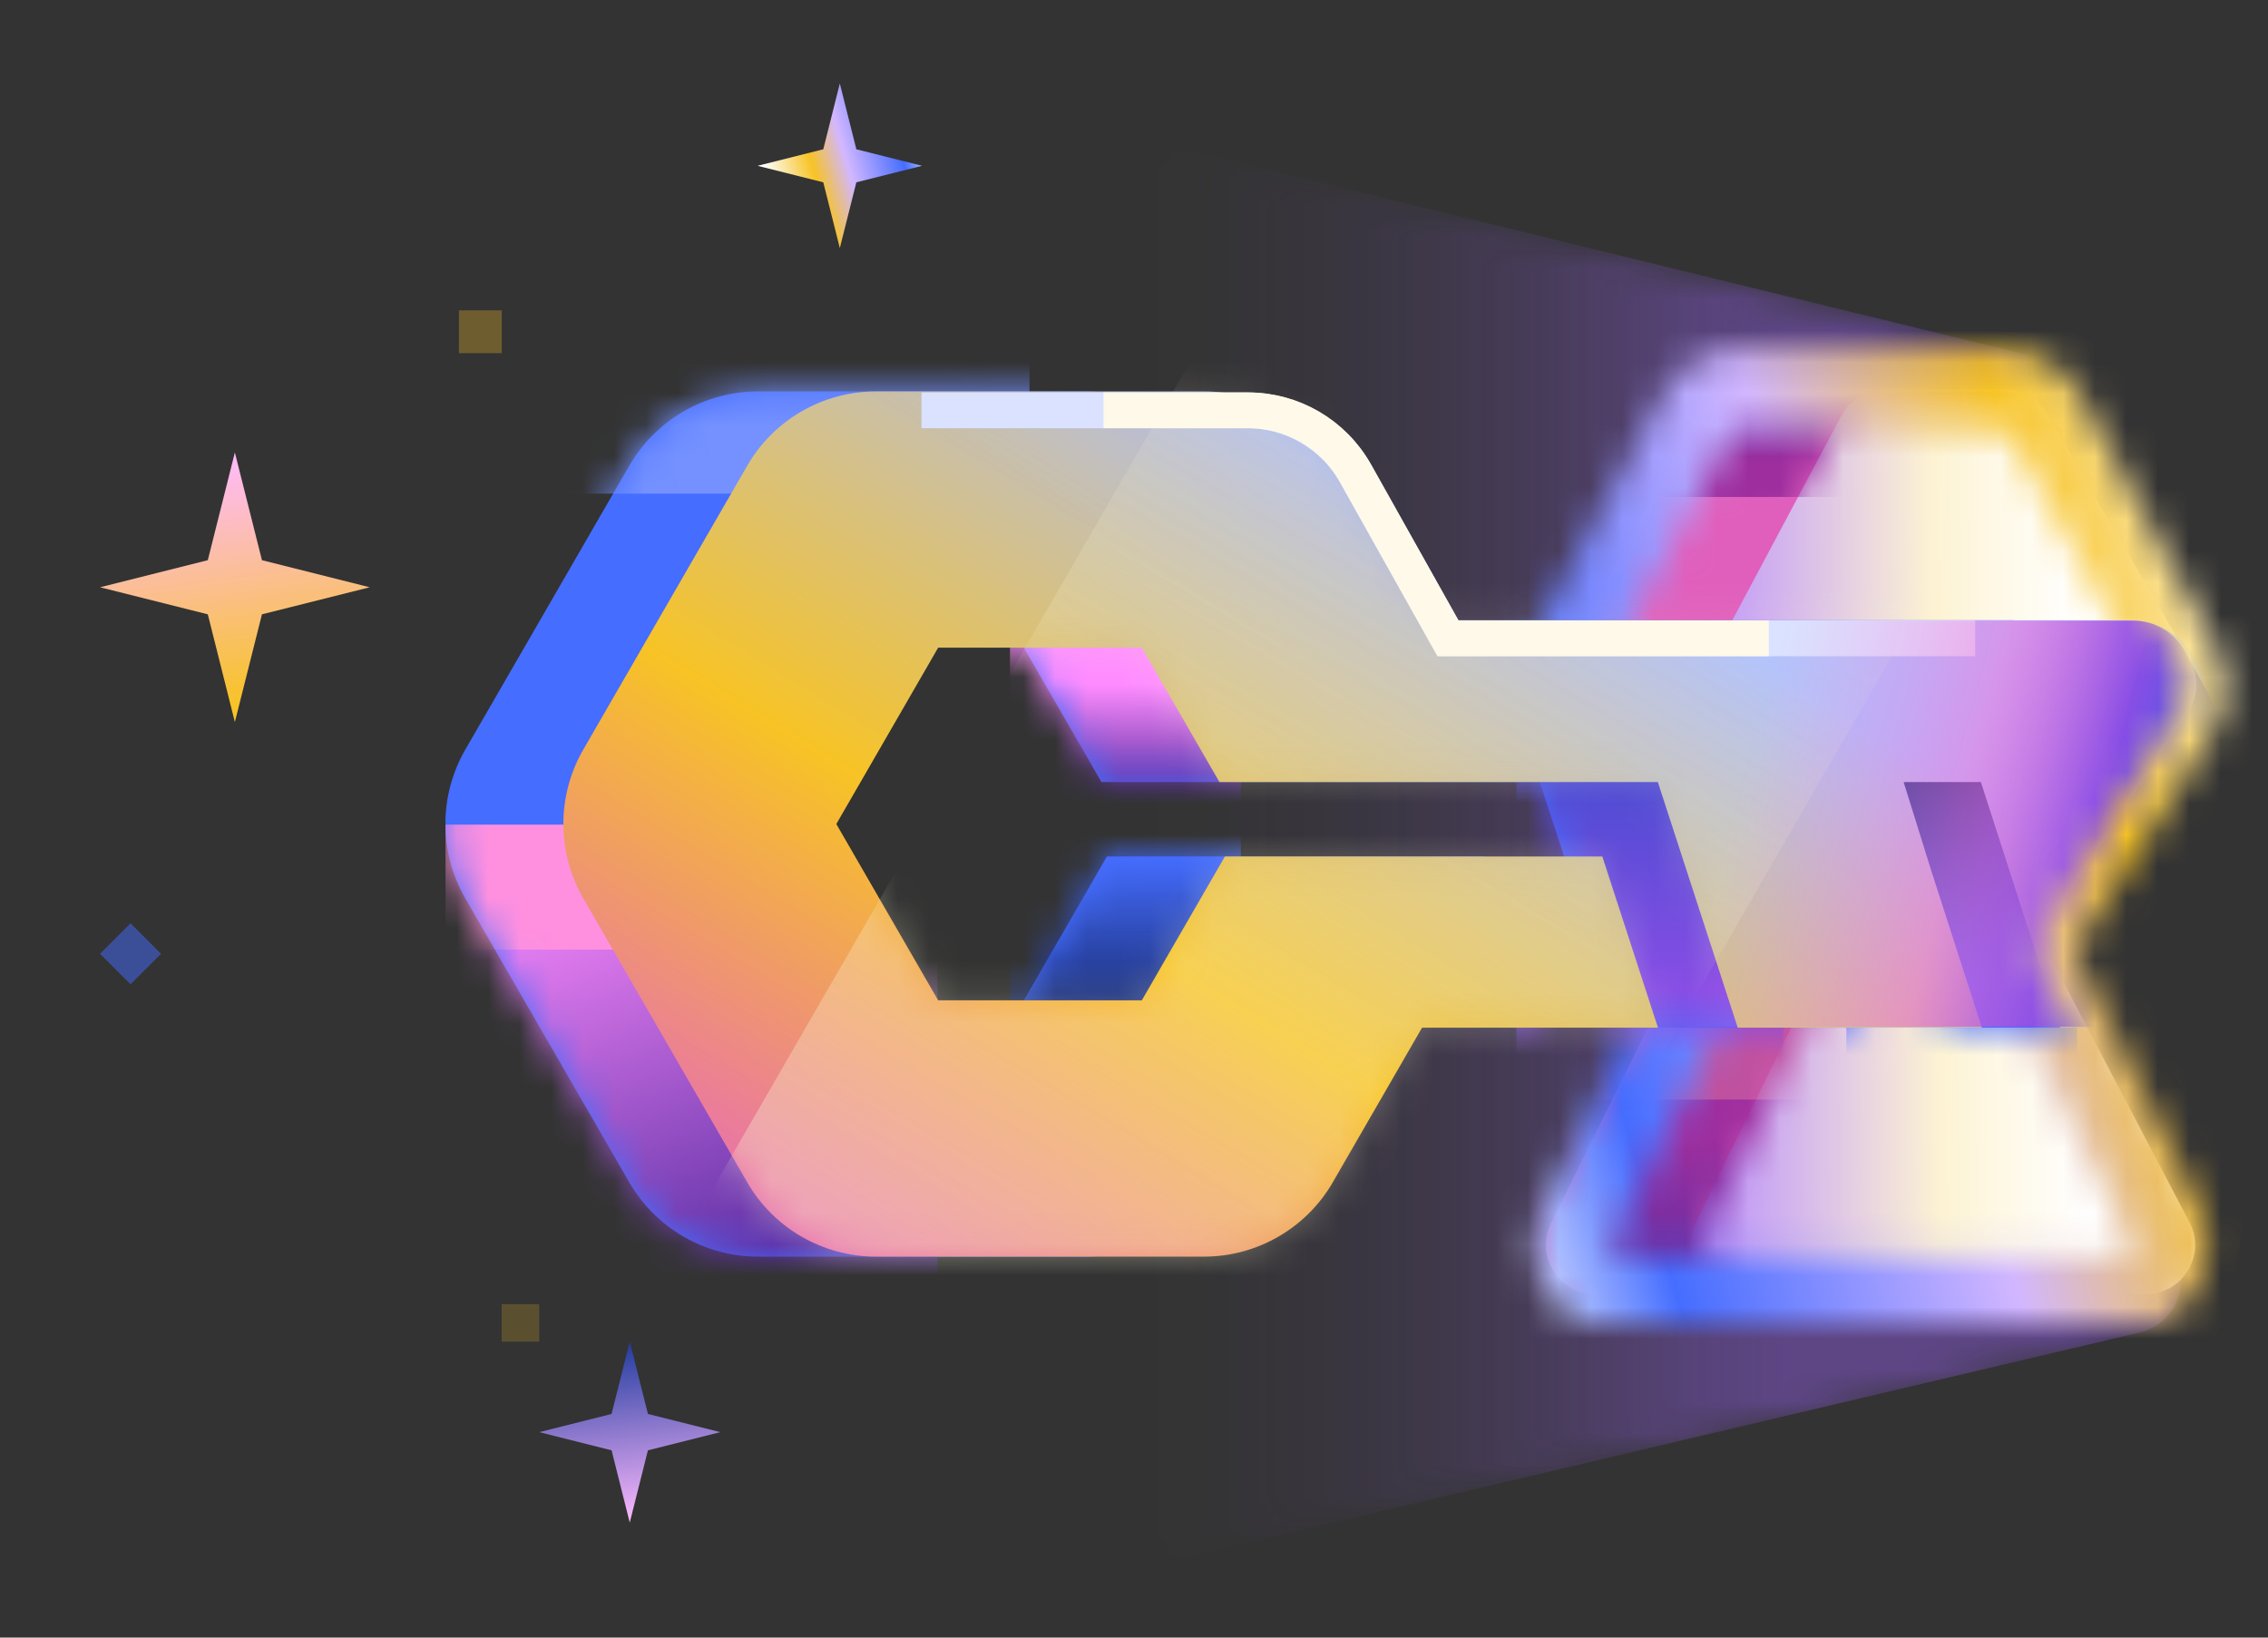 <?xml version="1.0" encoding="utf-8"?>
<svg xmlns="http://www.w3.org/2000/svg" fill="none" height="52" viewBox="0 0 72 52" width="72">
<rect x="0" y="0" width="72" height="52" fill="#333333" stroke="none"/>
<g clip-path="url(#clip0_6467_627465)">
<g opacity="0.8">
<mask height="48" id="mask0_6467_627465" maskUnits="userSpaceOnUse" style="mask-type:alpha" width="37" x="33" y="3">
<path d="M33.549 50.414L33.549 3.753L64.383 11.269L64.141 30.205L69.534 39.851C70.093 40.85 69.537 42.106 68.421 42.363L33.549 50.414Z" fill="url(#paint0_linear_6467_627465)"/>
</mask>
<g mask="url(#mask0_6467_627465)">
<path d="M33.549 50.414L33.549 3.753L64.383 11.274L64.141 30.205L69.059 39.862C69.565 40.854 69.007 42.058 67.923 42.313L33.549 50.414Z" fill="url(#paint1_linear_6467_627465)" opacity="0.5"/>
</g>
</g>
<path clip-rule="evenodd" d="M69.469 22.585C69.792 22.091 69.809 21.458 69.512 20.947L64.977 13.135C64.697 12.654 64.183 12.357 63.626 12.357L55.244 12.357C54.667 12.357 54.137 12.676 53.865 13.185L49.621 21.159C49.358 21.652 49.38 22.249 49.677 22.723L53.604 28.978C53.9 29.449 53.923 30.042 53.664 30.534L49.324 38.806C48.778 39.846 49.532 41.093 50.706 41.093H68.122C69.297 41.093 70.051 39.846 69.505 38.806L65.195 30.593C64.932 30.092 64.961 29.487 65.271 29.013L69.469 22.585Z" fill="url(#paint2_linear_6467_627465)" fill-rule="evenodd"/>
<path clip-rule="evenodd" d="M55.164 41.093C54.044 41.051 53.324 39.865 53.822 38.846L57.983 30.339C58.215 29.865 58.192 29.305 57.921 28.852L54.248 22.702C53.967 22.232 53.953 21.65 54.21 21.167L58.464 13.185C58.736 12.675 59.266 12.357 59.842 12.357L55.241 12.357C54.666 12.357 54.138 12.673 53.866 13.179L49.622 21.065C49.36 21.553 49.376 22.143 49.663 22.616L53.413 28.782C53.691 29.24 53.716 29.808 53.478 30.287L49.242 38.838C48.728 39.876 49.483 41.093 50.642 41.093H55.164Z" fill="#E05FBC" fill-rule="evenodd"/>
<mask height="30" id="mask1_6467_627465" maskUnits="userSpaceOnUse" style="mask-type:alpha" width="11" x="49" y="12">
<path clip-rule="evenodd" d="M55.692 41.093H50.707C49.533 41.093 48.779 39.846 49.325 38.806L53.594 30.67C53.847 30.189 53.831 29.61 53.552 29.144L49.652 22.612C49.37 22.14 49.357 21.555 49.618 21.071L53.865 13.179C54.138 12.673 54.666 12.357 55.241 12.357L59.84 12.357C59.265 12.357 58.736 12.674 58.464 13.181L54.215 21.105C53.956 21.59 53.97 22.176 54.253 22.647L58.2 29.214C58.472 29.668 58.497 30.229 58.264 30.704L54.288 38.846C53.782 39.884 54.537 41.093 55.692 41.093Z" fill="#B78900" fill-rule="evenodd"/>
</mask>
<g mask="url(#mask1_6467_627465)">
<rect fill="url(#paint3_linear_6467_627465)" height="4.236" width="14.709" x="47.181" y="11.545"/>
<rect fill="#FF6BD5" height="9.307" width="14.709" x="47.181" y="21.264"/>
<rect fill="url(#paint4_linear_6467_627465)" height="11.68" width="14.709" x="47.181" y="30.195"/>
<rect fill="#BF51A0" height="4.72" width="14.709" x="47.181" y="30.195"/>
</g>
<mask height="32" id="mask2_6467_627465" maskUnits="userSpaceOnUse" style="mask-type:alpha" width="23" x="48" y="11">
<mask fill="black" height="32" id="path-10-outside-1_6467_627465" maskUnits="userSpaceOnUse" width="24" x="47.442" y="10.357">
<rect fill="white" height="32" width="24" x="47.442" y="10.357"/>
<path clip-rule="evenodd" d="M69.148 22.668C69.449 22.192 69.471 21.591 69.206 21.095L64.968 13.182C64.696 12.674 64.167 12.357 63.591 12.357L55.242 12.357C54.666 12.357 54.137 12.674 53.865 13.182L49.627 21.095C49.361 21.591 49.383 22.192 49.685 22.668L53.944 29.389C54.235 29.847 54.267 30.423 54.028 30.91L50.151 38.846C49.644 39.883 50.4 41.093 51.554 41.093H67.276C68.431 41.093 69.186 39.883 68.679 38.846L64.803 30.913C64.565 30.425 64.597 29.849 64.887 29.391L69.148 22.668Z" fill-rule="evenodd"/>
</mask>
<path d="M64.887 29.391L63.832 28.722L64.887 29.391ZM50.151 38.846L49.029 38.297L50.151 38.846ZM54.028 30.91L52.906 30.362L54.028 30.91ZM53.865 13.182L52.764 12.592L53.865 13.182ZM69.206 21.095L70.307 20.505L69.206 21.095ZM69.148 22.668L68.093 21.999L69.148 22.668ZM63.866 13.772L68.104 21.685L70.307 20.505L66.069 12.592L63.866 13.772ZM55.242 13.607H63.591V11.108H55.242V13.607ZM50.729 21.685L54.967 13.772L52.764 12.592L48.526 20.505L50.729 21.685ZM55 28.72L50.74 21.999L48.63 23.337L52.889 30.058L55 28.72ZM51.274 39.394L55.151 31.459L52.906 30.362L49.029 38.297L51.274 39.394ZM67.276 39.844H51.554V42.343H67.276V39.844ZM63.681 31.461L67.557 39.394L69.802 38.297L65.926 30.364L63.681 31.461ZM68.093 21.999L63.832 28.722L65.942 30.06L70.203 23.337L68.093 21.999ZM65.926 30.364C65.878 30.267 65.885 30.151 65.942 30.06L63.832 28.722C63.309 29.547 63.252 30.584 63.681 31.461L65.926 30.364ZM67.276 42.343C69.355 42.343 70.715 40.165 69.802 38.297L67.557 39.394C67.658 39.602 67.507 39.844 67.276 39.844V42.343ZM49.029 38.297C48.116 40.165 49.476 42.343 51.554 42.343V39.844C51.323 39.844 51.172 39.602 51.274 39.394L49.029 38.297ZM52.889 30.058C52.947 30.149 52.953 30.265 52.906 30.362L55.151 31.459C55.58 30.582 55.522 29.545 55 28.72L52.889 30.058ZM48.526 20.505C48.047 21.399 48.087 22.481 48.63 23.337L50.74 21.999C50.68 21.904 50.676 21.784 50.729 21.685L48.526 20.505ZM55.242 11.108C54.206 11.108 53.253 11.678 52.764 12.592L54.967 13.772C55.021 13.67 55.127 13.607 55.242 13.607V11.108ZM68.104 21.685C68.157 21.784 68.153 21.904 68.093 21.999L70.203 23.337C70.746 22.481 70.785 21.399 70.307 20.505L68.104 21.685ZM66.069 12.592C65.58 11.678 64.627 11.108 63.591 11.108V13.607C63.706 13.607 63.812 13.67 63.866 13.772L66.069 12.592Z" fill="#D7A613" mask="url(#path-10-outside-1_6467_627465)"/>
</mask>
<g mask="url(#mask2_6467_627465)">
<path d="M70.242 44.906L45.199 44.906V8.491H61.603L75.068 15.094L70.242 44.906Z" fill="url(#paint5_linear_6467_627465)"/>
</g>
</g>
<mask height="31" id="mask3_6467_627465" maskUnits="userSpaceOnUse" style="mask-type:alpha" width="65" x="5" y="11">
<path d="M64.834 30.985L66.861 35.136L42.151 41.057H5.653V11.298L58.547 11.164L66.521 16.302L68.237 19.299L69.235 21.128C69.489 21.594 69.471 22.161 69.186 22.61L64.926 29.326C64.609 29.825 64.574 30.453 64.834 30.985Z" fill="#D9D9D9"/>
</mask>
<g mask="url(#mask3_6467_627465)">
<g clip-path="url(#clip1_6467_627465)">
<path clip-rule="evenodd" d="M26.038 31.765L22.805 26.166L26.038 20.566L32.503 20.566L34.967 24.833H48.886L51.422 32.632L51.423 32.635L51.428 32.632H59.174L57.533 27.544L56.689 24.833H58.281H59.142L59.406 25.652L61.657 32.632H65.674C67.481 32.632 68.79 30.909 68.306 29.168L66.154 21.425C65.87 20.403 64.939 19.695 63.878 19.695H41.398L38.566 14.791C37.722 13.329 36.162 12.428 34.474 12.428L24.068 12.428C22.379 12.428 20.819 13.329 19.975 14.791L14.772 23.802C13.928 25.265 13.928 27.066 14.772 28.529L19.975 37.54C20.819 39.003 22.379 39.903 24.068 39.903H34.474C36.162 39.903 37.722 39.003 38.566 37.54L41.4 32.632H48.891L47.124 27.196H35.141L32.503 31.765H26.038Z" fill="#456DFF" fill-rule="evenodd"/>
<mask height="28" id="mask4_6467_627465" maskUnits="userSpaceOnUse" style="mask-type:alpha" width="55" x="14" y="12">
<path clip-rule="evenodd" d="M26.037 31.765L22.804 26.166L26.037 20.566L32.502 20.566L34.965 24.833H48.885L51.421 32.632L51.422 32.635L51.427 32.632H59.173L57.532 27.544L56.688 24.833H58.28H59.141L59.405 25.652L61.656 32.632H65.672C67.48 32.632 68.789 30.909 68.305 29.168L66.153 21.425C65.869 20.403 64.938 19.695 63.877 19.695H41.397L38.566 14.791C37.721 13.329 36.161 12.428 34.472 12.428L24.067 12.428C22.378 12.428 20.818 13.329 19.974 14.791L14.771 23.802C13.927 25.265 13.927 27.066 14.771 28.529L19.974 37.54C20.818 39.003 22.378 39.903 24.067 39.903H34.472C36.161 39.903 37.721 39.003 38.566 37.54L41.399 32.632H48.89L47.123 27.196H35.14L32.502 31.765H26.037Z" fill="#F7C325" fill-rule="evenodd"/>
</mask>
<g mask="url(#mask4_6467_627465)">
<rect fill="#7491FF" height="6.484" width="16.987" x="15.695" y="9.191"/>
<rect fill="#FF90E0" height="3.971" width="16.987" x="12.773" y="26.184"/>
<rect fill="url(#paint6_linear_6467_627465)" height="5.861" transform="matrix(1 0 0 -1 32.063 25.633)" width="7.329"/>
<rect fill="url(#paint7_linear_6467_627465)" height="10.979" transform="matrix(1 0 0 -1 58.614 33.475)" width="7.329"/>
<rect fill="url(#paint8_linear_6467_627465)" height="10.979" transform="matrix(1 0 0 -1 48.139 33.475)" width="8.475"/>
<rect fill="url(#paint9_linear_6467_627465)" height="7.197" width="7.329" x="32.063" y="25.633"/>
<rect fill="url(#paint10_linear_6467_627465)" height="10.412" transform="matrix(1 0 0 -1 12.773 40.566)" width="16.987"/>
</g>
<path clip-rule="evenodd" d="M29.783 31.765L26.55 26.166L29.783 20.566L36.248 20.566L38.712 24.833H52.63L53.576 27.743L55.166 32.632H55.166L55.167 32.635L55.172 32.632H62.917L61.302 27.623L60.433 24.833H62.024H62.885L63.149 25.651L65.4 32.632H69.419C71.226 32.632 72.535 30.909 72.051 29.168L69.9 21.425C69.615 20.403 68.684 19.695 67.623 19.695H45.143L42.312 14.791C41.467 13.329 39.907 12.428 38.219 12.428H27.813C26.124 12.428 24.564 13.329 23.72 14.791L18.517 23.802C17.673 25.265 17.673 27.066 18.517 28.529L23.72 37.54C24.564 39.003 26.124 39.903 27.813 39.903H38.219C39.907 39.903 41.467 39.003 42.312 37.54L45.145 32.632H52.634L50.867 27.196H38.886L36.248 31.765H29.783Z" fill="url(#paint11_linear_6467_627465)" fill-rule="evenodd"/>
<mask height="28" id="mask5_6467_627465" maskUnits="userSpaceOnUse" style="mask-type:alpha" width="56" x="17" y="12">
<path clip-rule="evenodd" d="M29.783 31.765L26.55 26.166L29.783 20.566L36.248 20.566L38.712 24.833H52.63L53.576 27.743L55.166 32.632H55.166L55.167 32.635L55.172 32.632H62.917L61.302 27.623L60.433 24.833H62.024H62.885L63.149 25.651L65.4 32.632H69.419C71.226 32.632 72.535 30.909 72.051 29.168L69.9 21.425C69.615 20.403 68.684 19.695 67.623 19.695H45.143L42.312 14.791C41.467 13.329 39.907 12.428 38.219 12.428H27.813C26.124 12.428 24.564 13.329 23.72 14.791L18.517 23.802C17.673 25.265 17.673 27.066 18.517 28.529L23.72 37.54C24.564 39.003 26.124 39.903 27.813 39.903H38.219C39.907 39.903 41.467 39.003 42.312 37.54L45.145 32.632H52.634L50.867 27.196H38.886L36.248 31.765H29.783Z" fill="#F7C325" fill-rule="evenodd"/>
</mask>
<g mask="url(#mask5_6467_627465)">
<rect fill="url(#paint12_linear_6467_627465)" height="49.4" opacity="0.4" transform="rotate(30 45.118 -1.213)" width="23.969" x="45.118" y="-1.213"/>
</g>
</g>
<path d="M29.253 13.029H39.581C41.02 13.029 42.346 13.806 43.05 15.061L45.97 20.27H62.706" stroke="#DAE2FF" stroke-width="1.136"/>
<path d="M56.153 20.27H45.967L43.022 15.016C42.334 13.789 41.037 13.029 39.63 13.029V13.029H35.033" stroke="#FEF9E9" stroke-width="1.136"/>
<path d="M53.261 19.709H67.725C68.406 19.709 69.034 20.081 69.362 20.679L72.596 26.586L69.894 32.606H53.261V19.709Z" fill="url(#paint13_linear_6467_627465)"/>
</g>
<path d="M19.992 42.602L20.569 44.898L22.866 45.476L20.569 46.053L19.992 48.349L19.415 46.053L17.118 45.476L19.415 44.898L19.992 42.602Z" fill="url(#paint14_linear_6467_627465)"/>
<path d="M7.456 14.367L8.316 17.788L11.737 18.648L8.316 19.507L7.456 22.928L6.597 19.507L3.176 18.648L6.597 17.788L7.456 14.367Z" fill="url(#paint15_linear_6467_627465)"/>
<rect fill="#456DFF" height="1.369" opacity="0.5" transform="matrix(0.707 -0.707 -0.707 -0.707 4.144 31.254)" width="1.369"/>
<rect fill="#F7C325" height="1.358" opacity="0.3" transform="matrix(1 0 0 -1 14.57 11.213)" width="1.358"/>
<rect fill="#F7C325" height="1.191" opacity="0.2" transform="matrix(1 0 0 -1 15.926 42.602)" width="1.191"/>
<path d="M26.661 2.652L27.186 4.74L29.273 5.265L27.186 5.789L26.661 7.877L26.136 5.789L24.049 5.265L26.136 4.74L26.661 2.652Z" fill="url(#paint16_linear_6467_627465)"/>
<defs>
<linearGradient gradientUnits="userSpaceOnUse" id="paint0_linear_6467_627465" x1="35.307" x2="53.885" y1="27.084" y2="27.084">
<stop stop-opacity="0"/>
<stop offset="1"/>
</linearGradient>
<linearGradient gradientUnits="userSpaceOnUse" id="paint1_linear_6467_627465" x1="33.549" x2="67.784" y1="27.084" y2="27.084">
<stop stop-color="#9D62FF" stop-opacity="0"/>
<stop offset="0.68" stop-color="#9D62FF"/>
<stop offset="1" stop-color="#9D62FF"/>
</linearGradient>
<linearGradient gradientUnits="userSpaceOnUse" id="paint2_linear_6467_627465" x1="49.979" x2="77.1" y1="38.375" y2="38.021">
<stop offset="0.05" stop-color="#9D62FF"/>
<stop offset="0.13" stop-color="#B689FF"/>
<stop offset="0.43" stop-color="#FDF3D3"/>
<stop offset="0.6" stop-color="white"/>
</linearGradient>
<linearGradient gradientUnits="userSpaceOnUse" id="paint3_linear_6467_627465" x1="55.384" x2="55.384" y1="14.726" y2="12.188">
<stop stop-color="#9E2E9E"/>
<stop offset="1" stop-color="#5A2EA3"/>
</linearGradient>
<linearGradient gradientUnits="userSpaceOnUse" id="paint4_linear_6467_627465" x1="57.572" x2="57.659" y1="36.035" y2="41.145">
<stop stop-color="#9E2E9E"/>
<stop offset="1" stop-color="#5A2EA3"/>
</linearGradient>
<linearGradient gradientUnits="userSpaceOnUse" id="paint5_linear_6467_627465" x1="49.102" x2="78.828" y1="47.867" y2="38.922">
<stop stop-color="white"/>
<stop offset="0.19" stop-color="#456DFF"/>
<stop offset="0.525" stop-color="#D2B7FF"/>
<stop offset="0.765" stop-color="#F7C325"/>
<stop offset="1" stop-color="white"/>
</linearGradient>
<linearGradient gradientUnits="userSpaceOnUse" id="paint6_linear_6467_627465" x1="3.664" x2="3.664" y1="5.861" y2="0.452">
<stop offset="0.36" stop-color="#FF8CFF"/>
<stop offset="1" stop-color="#5A2EA3"/>
</linearGradient>
<linearGradient gradientUnits="userSpaceOnUse" id="paint7_linear_6467_627465" x1="3.664" x2="3.664" y1="2.154" y2="10.979">
<stop stop-color="#456DFF"/>
<stop offset="1" stop-color="#142563"/>
</linearGradient>
<linearGradient gradientUnits="userSpaceOnUse" id="paint8_linear_6467_627465" x1="4.238" x2="4.238" y1="2.154" y2="12.936">
<stop stop-color="#874DE5"/>
<stop offset="1" stop-color="#294BC6"/>
</linearGradient>
<linearGradient gradientUnits="userSpaceOnUse" id="paint9_linear_6467_627465" x1="35.728" x2="35.728" y1="27.045" y2="32.83">
<stop stop-color="#456DFF"/>
<stop offset="1" stop-color="#142563"/>
</linearGradient>
<linearGradient gradientUnits="userSpaceOnUse" id="paint10_linear_6467_627465" x1="-5.37538e-07" x2="8.494" y1="20.802" y2="-0.962">
<stop offset="0.36" stop-color="#FF8CFF"/>
<stop offset="1" stop-color="#5A2EA3"/>
</linearGradient>
<linearGradient gradientUnits="userSpaceOnUse" id="paint11_linear_6467_627465" x1="43.806" x2="15.331" y1="13.596" y2="60.367">
<stop stop-color="#ABBDFF"/>
<stop offset="0.33" stop-color="#F7C325"/>
<stop offset="0.671" stop-color="#E350E3"/>
</linearGradient>
<linearGradient gradientUnits="userSpaceOnUse" id="paint12_linear_6467_627465" x1="57.103" x2="57.103" y1="-1.213" y2="48.187">
<stop stop-color="#FDF3D3" stop-opacity="0"/>
<stop offset="1" stop-color="#F7FAD5"/>
</linearGradient>
<linearGradient gradientUnits="userSpaceOnUse" id="paint13_linear_6467_627465" x1="67.678" x2="53.336" y1="35.814" y2="31.888">
<stop offset="0.025" stop-color="#375CE3"/>
<stop offset="0.24" stop-color="#874DE5"/>
<stop offset="0.525" stop-color="#FF6BD5" stop-opacity="0.5"/>
<stop offset="1" stop-color="#FF90E0" stop-opacity="0"/>
</linearGradient>
<linearGradient gradientUnits="userSpaceOnUse" id="paint14_linear_6467_627465" x1="20.319" x2="19.742" y1="48.349" y2="42.627">
<stop stop-color="#FFBAFF"/>
<stop offset="1" stop-color="#213C9E"/>
</linearGradient>
<linearGradient gradientUnits="userSpaceOnUse" id="paint15_linear_6467_627465" x1="6.897" x2="8.01" y1="14.367" y2="22.395">
<stop stop-color="#FFBAFF"/>
<stop offset="1" stop-color="#F7C325"/>
</linearGradient>
<linearGradient gradientUnits="userSpaceOnUse" id="paint16_linear_6467_627465" x1="29.074" x2="23.875" y1="2.484" y2="3.995">
<stop stop-color="white"/>
<stop offset="0.206" stop-color="#456DFF"/>
<stop offset="0.525" stop-color="#D2B7FF"/>
<stop offset="0.726" stop-color="#F7C325"/>
<stop offset="1" stop-color="white"/>
</linearGradient>
<clipPath id="clip0_6467_627465">
<rect fill="white" height="47.009" transform="translate(34.908 3.543)" width="36.702"/>
</clipPath>
<clipPath id="clip1_6467_627465">
<rect fill="white" height="58.012" transform="translate(14.142 -2.834)" width="58.012"/>
</clipPath>
</defs>
</svg>